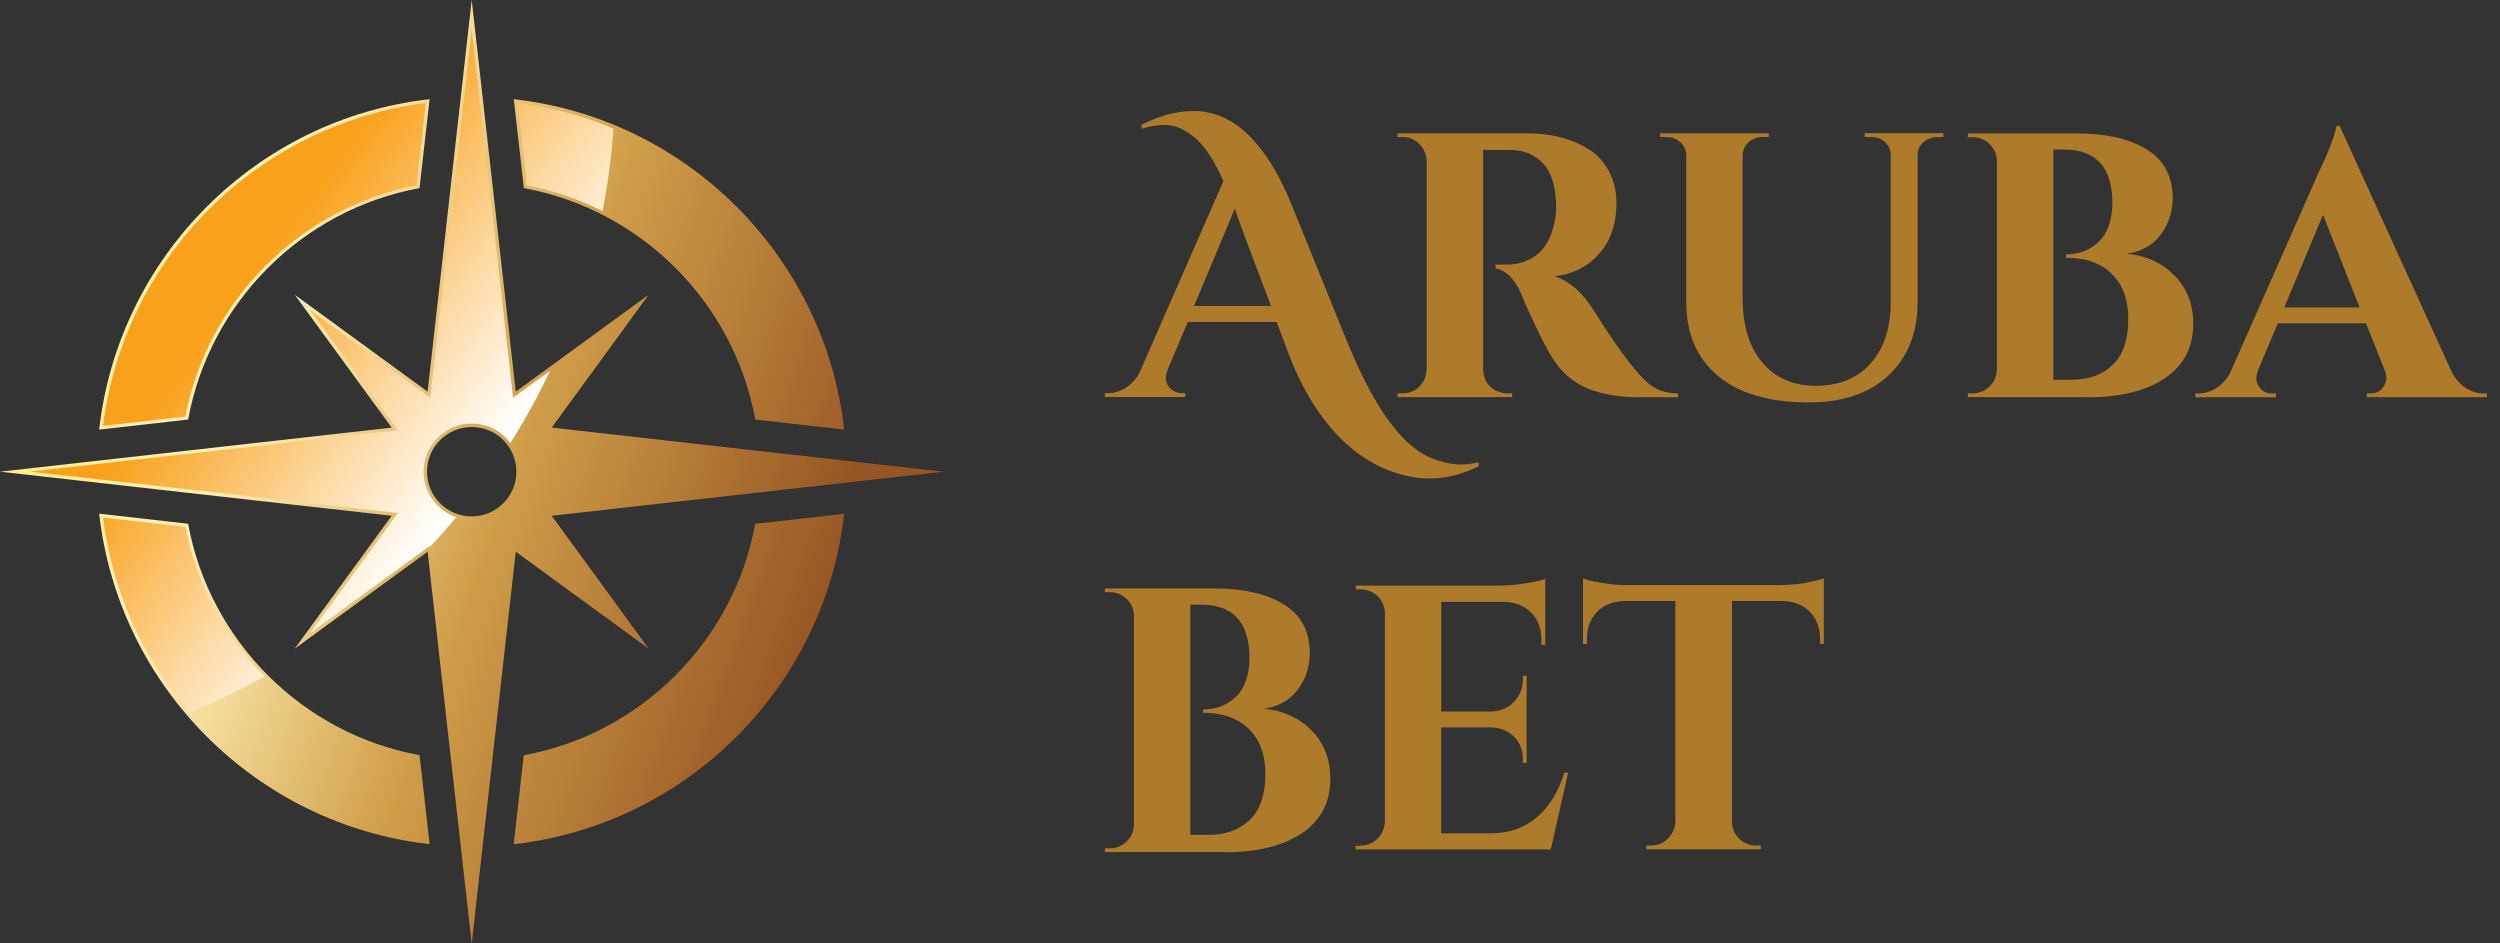 <svg width="106" height="40" viewBox="0 0 106 40" fill="none" xmlns="http://www.w3.org/2000/svg">
<rect x="0" y="0" width="106" height="40" fill="#333333" stroke="none"/>
<path d="M17.789 32.02C12.817 31.109 8.887 27.18 7.977 22.207L4.205 21.781C5.031 29.122 10.874 34.969 18.215 35.791L17.789 32.02ZM32.02 22.211C31.109 27.183 27.18 31.113 22.207 32.023L21.781 35.795C29.122 34.969 34.969 29.126 35.792 21.785L32.02 22.211ZM4.205 18.215L7.977 17.789C8.887 12.817 12.817 8.887 17.789 7.976L18.215 4.205C10.874 5.031 5.028 10.874 4.205 18.215ZM21.785 4.205L22.211 7.976C27.183 8.887 31.113 12.817 32.024 17.789L35.795 18.215C34.969 10.874 29.126 5.027 21.785 4.205Z" fill="url(#paint0_linear_25000_80824)"/>
<path d="M40 20L23.393 18.131L27.503 12.497L21.869 16.607L20 0L18.131 16.607L12.497 12.497L16.607 18.131L0 20L16.607 21.869L12.497 27.503L18.131 23.393L20 40L21.869 23.393L27.503 27.503L23.393 21.869L40 20ZM20 21.895C18.953 21.895 18.105 21.047 18.105 20C18.105 18.953 18.953 18.105 20 18.105C21.047 18.105 21.895 18.953 21.895 20C21.895 21.047 21.047 21.895 20 21.895Z" fill="url(#paint1_linear_25000_80824)"/>
<path d="M7.858 22.34C8.328 24.782 9.525 26.974 11.211 28.682C10.186 29.255 9.121 29.769 8.023 30.217C6.029 27.878 4.747 24.987 4.369 21.947L7.858 22.34Z" fill="url(#paint2_linear_25000_80824)"/>
<path d="M7.858 17.661L4.369 18.054C4.799 14.601 6.393 11.344 8.868 8.869C11.343 6.39 14.601 4.796 18.053 4.37L17.66 7.859C12.724 8.806 8.805 12.729 7.858 17.661Z" fill="url(#paint3_linear_25000_80824)"/>
<path d="M23.319 15.725C22.82 16.783 22.258 17.808 21.637 18.788C21.266 18.285 20.671 17.958 19.999 17.958C18.876 17.958 17.961 18.873 17.961 19.996C17.961 20.892 18.545 21.656 19.349 21.928C18.993 22.354 18.626 22.769 18.248 23.173V23.129L13.15 26.846L16.867 21.752L1.277 19.996L16.867 18.241L13.15 13.147L18.244 16.864L19.999 1.274L21.755 16.864L23.319 15.722V15.725Z" fill="url(#paint4_linear_25000_80824)"/>
<path d="M26.015 5.446C25.93 6.636 25.772 7.808 25.548 8.953C24.549 8.447 23.47 8.076 22.342 7.859L21.949 4.37C23.352 4.543 24.718 4.91 26.018 5.45L26.015 5.446Z" fill="url(#paint5_linear_25000_80824)"/>
<path d="M62.71 19.761C61.55 20.349 60.371 20.444 59.181 20.048C57.914 19.644 56.823 18.781 55.905 17.459C55.417 16.757 54.995 15.942 54.642 15.013L54.132 13.654H50.36L49.512 15.666C49.457 15.806 49.431 15.916 49.431 16.001C49.431 16.085 49.449 16.181 49.486 16.28C49.523 16.383 49.603 16.471 49.725 16.552C49.846 16.632 49.982 16.673 50.132 16.673H50.261V16.834H46.842V16.673H46.985C47.231 16.673 47.474 16.599 47.712 16.456C47.951 16.313 48.153 16.096 48.311 15.81L51.873 7.679C51.458 6.743 51.017 6.096 50.547 5.747C50.154 5.45 49.776 5.299 49.42 5.299C49.064 5.299 48.729 5.354 48.421 5.457L48.388 5.299C49.155 4.906 49.89 4.708 50.591 4.708C51.465 4.708 52.248 5.05 52.942 5.729C53.625 6.401 54.227 7.371 54.748 8.637L57.066 14.359C57.94 16.522 58.832 18.006 59.75 18.817C60.121 19.148 60.507 19.376 60.9 19.504C61.293 19.633 61.627 19.695 61.899 19.695C62.17 19.695 62.435 19.662 62.688 19.6L62.703 19.758L62.71 19.761ZM50.632 12.971H53.889L52.773 10.015C52.718 9.864 52.644 9.662 52.549 9.398C52.453 9.137 52.391 8.953 52.358 8.847L50.632 12.967V12.971Z" fill="#AE7B2B"/>
<path d="M63.62 6.357H62.886V15.67C62.897 16.063 63.066 16.357 63.396 16.548C63.554 16.632 63.727 16.677 63.907 16.677H64.116V16.838H59.258V16.677H59.467C59.849 16.677 60.143 16.511 60.345 16.181C60.429 16.03 60.477 15.865 60.488 15.685V6.816C60.477 6.541 60.374 6.302 60.176 6.104C59.977 5.905 59.742 5.81 59.463 5.81H59.254V5.652H64.733C65.765 5.652 66.639 5.876 67.355 6.324C67.719 6.548 68.005 6.86 68.218 7.26C68.431 7.661 68.538 8.112 68.538 8.619C68.538 9.126 68.45 9.592 68.273 10.018C68.097 10.444 67.803 10.819 67.396 11.139C66.984 11.458 66.492 11.649 65.919 11.715C66.536 11.917 67.08 12.387 67.55 13.122C68.699 14.965 69.551 16.063 70.106 16.412C70.381 16.581 70.73 16.673 71.145 16.684V16.845H69.581C68.674 16.845 67.921 16.721 67.311 16.471C66.705 16.221 66.21 15.791 65.824 15.185C65.633 14.877 65.387 14.411 65.089 13.786C64.792 13.162 64.594 12.718 64.498 12.453C64.212 11.814 63.848 11.458 63.411 11.381V11.219H63.907C64.388 11.219 64.81 11.076 65.177 10.79C65.545 10.503 65.791 10.033 65.919 9.383C65.963 9.159 65.982 8.983 65.982 8.854C65.982 7.98 65.805 7.349 65.453 6.959C65.1 6.57 64.649 6.372 64.094 6.361H63.613L63.62 6.357Z" fill="#AE7B2B"/>
<path d="M82.409 5.813H82.137C81.913 5.813 81.718 5.887 81.553 6.03C81.388 6.173 81.307 6.353 81.307 6.566V12.798C81.307 14.109 80.896 15.149 80.077 15.913C79.258 16.68 78.134 17.062 76.706 17.062C75.023 17.062 73.734 16.688 72.838 15.935C71.942 15.185 71.498 14.143 71.498 12.809V6.61C71.498 6.375 71.413 6.184 71.248 6.034C71.083 5.883 70.885 5.81 70.65 5.81H70.393V5.652H74.994V5.81H74.737C74.502 5.81 74.307 5.883 74.146 6.026C73.988 6.17 73.9 6.353 73.889 6.577V12.681C73.889 13.808 74.164 14.704 74.719 15.365C75.273 16.026 76.033 16.357 77.003 16.357C77.972 16.357 78.74 16.045 79.302 15.421C79.867 14.796 80.154 13.955 80.165 12.886V6.574C80.165 6.35 80.08 6.166 79.919 6.023C79.754 5.88 79.555 5.806 79.32 5.806H79.063V5.648H82.401V5.806L82.409 5.813Z" fill="#AE7B2B"/>
<path d="M88.498 16.838H83.434V16.676H83.643C83.918 16.676 84.157 16.581 84.355 16.39C84.554 16.199 84.656 15.964 84.668 15.689V6.805C84.656 6.53 84.554 6.295 84.355 6.104C84.157 5.913 83.922 5.817 83.643 5.817H83.434V5.659H88.068C89.302 5.659 90.286 5.883 91.017 6.331C91.748 6.779 92.115 7.466 92.126 8.391C92.115 8.862 92.016 9.269 91.821 9.622C91.469 10.283 90.914 10.661 90.162 10.757C90.98 10.83 91.66 11.138 92.192 11.675C92.725 12.211 92.993 12.898 92.993 13.727C92.993 14.73 92.589 15.498 91.788 16.037C90.984 16.577 89.89 16.845 88.505 16.845L88.498 16.838ZM89.567 8.593C89.555 7.091 88.872 6.342 87.521 6.342H87.058V16.104H87.826C88.56 16.104 89.148 15.89 89.585 15.464C90.022 15.039 90.239 14.392 90.239 13.533C90.239 12.927 90.117 12.424 89.871 12.031C89.412 11.296 88.656 10.929 87.602 10.929V10.786C88.156 10.786 88.619 10.606 88.99 10.25C89.361 9.893 89.555 9.343 89.567 8.597V8.593Z" fill="#AE7B2B"/>
<path d="M105.306 16.68H105.449V16.842H100.352V16.68H100.495C100.73 16.68 100.903 16.607 101.013 16.463C101.123 16.32 101.182 16.184 101.182 16.056C101.182 15.927 101.156 15.799 101.101 15.674L100.319 13.709H96.58L95.75 15.674C95.695 15.813 95.669 15.942 95.669 16.067C95.669 16.192 95.725 16.324 95.838 16.467C95.948 16.61 96.128 16.684 96.374 16.684H96.503V16.845H93.084V16.684H93.227C93.473 16.684 93.716 16.61 93.962 16.46C94.208 16.309 94.41 16.089 94.568 15.788L98.258 7.433C98.758 6.379 99.026 5.681 99.059 5.34H99.202L103.947 15.758C104.105 16.067 104.311 16.298 104.553 16.452C104.799 16.607 105.049 16.684 105.306 16.684V16.68ZM96.852 13.037H100.047L98.497 9.107L96.852 13.037Z" fill="#AE7B2B"/>
<path d="M57.693 35.85C57.969 35.85 58.207 35.751 58.406 35.556C58.604 35.362 58.707 35.123 58.718 34.844V25.946C58.685 25.575 58.508 25.296 58.189 25.116C58.031 25.031 57.862 24.987 57.693 24.987H57.484V24.829H63.602C63.933 24.829 64.296 24.796 64.689 24.734C65.082 24.671 65.361 24.605 65.519 24.543V27.337H65.358V27.146C65.358 26.665 65.218 26.28 64.935 25.99C64.653 25.696 64.27 25.538 63.793 25.52H61.109V30.169H63.217C63.609 30.158 63.936 30.022 64.19 29.761C64.447 29.5 64.572 29.177 64.572 28.795V28.652H64.73V32.343H64.572V32.214C64.572 31.682 64.359 31.289 63.933 31.032C63.72 30.914 63.485 30.852 63.231 30.841H61.105V35.332H63.198C63.977 35.332 64.627 35.108 65.156 34.66C65.684 34.212 66.074 33.581 66.331 32.758H66.489L65.754 36.015H57.477V35.858H57.686L57.693 35.85Z" fill="#AE7B2B"/>
<path d="M73.434 25.483V34.862C73.445 35.138 73.548 35.373 73.746 35.564C73.945 35.755 74.18 35.85 74.459 35.85H74.65L74.664 36.008H69.806V35.85H70.015C70.279 35.85 70.514 35.755 70.709 35.564C70.907 35.373 71.014 35.141 71.036 34.877V25.483H68.88C68.392 25.494 68.002 25.648 67.712 25.946C67.422 26.243 67.283 26.632 67.283 27.113V27.304H67.121V24.524C67.272 24.587 67.54 24.653 67.929 24.715C68.318 24.778 68.678 24.811 69.009 24.811H75.447C75.968 24.8 76.394 24.759 76.725 24.682C77.055 24.609 77.257 24.554 77.33 24.524V27.304H77.172V27.113C77.172 26.632 77.029 26.247 76.743 25.946C76.456 25.648 76.067 25.494 75.575 25.483H73.434Z" fill="#AE7B2B"/>
<path d="M51.91 36.129H46.846V35.968H47.055C47.331 35.968 47.569 35.872 47.767 35.681C47.966 35.49 48.069 35.255 48.08 34.98V26.096C48.069 25.821 47.966 25.586 47.767 25.395C47.569 25.204 47.334 25.108 47.055 25.108H46.846V24.95H51.48C52.714 24.95 53.698 25.174 54.429 25.622C55.16 26.07 55.527 26.757 55.538 27.683C55.527 28.153 55.428 28.56 55.233 28.913C54.881 29.574 54.326 29.952 53.574 30.048C54.392 30.121 55.072 30.43 55.604 30.966C56.137 31.502 56.405 32.189 56.405 33.019C56.405 34.021 56.001 34.789 55.2 35.329C54.396 35.868 53.302 36.137 51.917 36.137L51.91 36.129ZM52.979 27.888C52.968 26.386 52.285 25.637 50.933 25.637H50.47V35.398H51.238C51.972 35.398 52.56 35.185 52.997 34.76C53.434 34.334 53.651 33.687 53.651 32.828C53.651 32.222 53.529 31.719 53.283 31.326C52.824 30.591 52.068 30.224 51.014 30.224V30.081C51.568 30.081 52.031 29.901 52.402 29.545C52.773 29.188 52.968 28.637 52.979 27.892V27.888Z" fill="#AE7B2B"/>
<defs>
<linearGradient id="paint0_linear_25000_80824" x1="0.79" y1="13.008" x2="35.343" y2="25.586" gradientUnits="userSpaceOnUse">
<stop stop-color="#FEED88"/>
<stop offset="0.23" stop-color="#FFF0B3"/>
<stop offset="0.29" stop-color="#FBEAAB"/>
<stop offset="0.38" stop-color="#F2D996"/>
<stop offset="0.48" stop-color="#E3BF73"/>
<stop offset="0.6" stop-color="#D09E49"/>
<stop offset="0.79" stop-color="#B67D38"/>
<stop offset="1" stop-color="#965524"/>
</linearGradient>
<linearGradient id="paint1_linear_25000_80824" x1="2.06" y1="13.47" x2="34.326" y2="25.215" gradientUnits="userSpaceOnUse">
<stop stop-color="#FEED88"/>
<stop offset="0.23" stop-color="#FFF0B3"/>
<stop offset="0.29" stop-color="#FBEAAB"/>
<stop offset="0.38" stop-color="#F2D996"/>
<stop offset="0.48" stop-color="#E3BF73"/>
<stop offset="0.6" stop-color="#D09E49"/>
<stop offset="0.79" stop-color="#B67D38"/>
<stop offset="1" stop-color="#965524"/>
</linearGradient>
<linearGradient id="paint2_linear_25000_80824" x1="2.735" y1="22.468" x2="13.176" y2="30.11" gradientUnits="userSpaceOnUse">
<stop stop-color="#F9A11B"/>
<stop offset="0.99" stop-color="white"/>
</linearGradient>
<linearGradient id="paint3_linear_25000_80824" x1="11.057" y1="11.098" x2="21.497" y2="18.744" gradientUnits="userSpaceOnUse">
<stop stop-color="#F9A11B"/>
<stop offset="0.99" stop-color="white"/>
</linearGradient>
<linearGradient id="paint4_linear_25000_80824" x1="11.13" y1="10.999" x2="21.571" y2="18.645" gradientUnits="userSpaceOnUse">
<stop stop-color="#F9A11B"/>
<stop offset="0.99" stop-color="white"/>
</linearGradient>
<linearGradient id="paint5_linear_25000_80824" x1="17.755" y1="1.954" x2="28.196" y2="9.596" gradientUnits="userSpaceOnUse">
<stop stop-color="#F9A11B"/>
<stop offset="0.99" stop-color="white"/>
</linearGradient>
</defs>
</svg>
